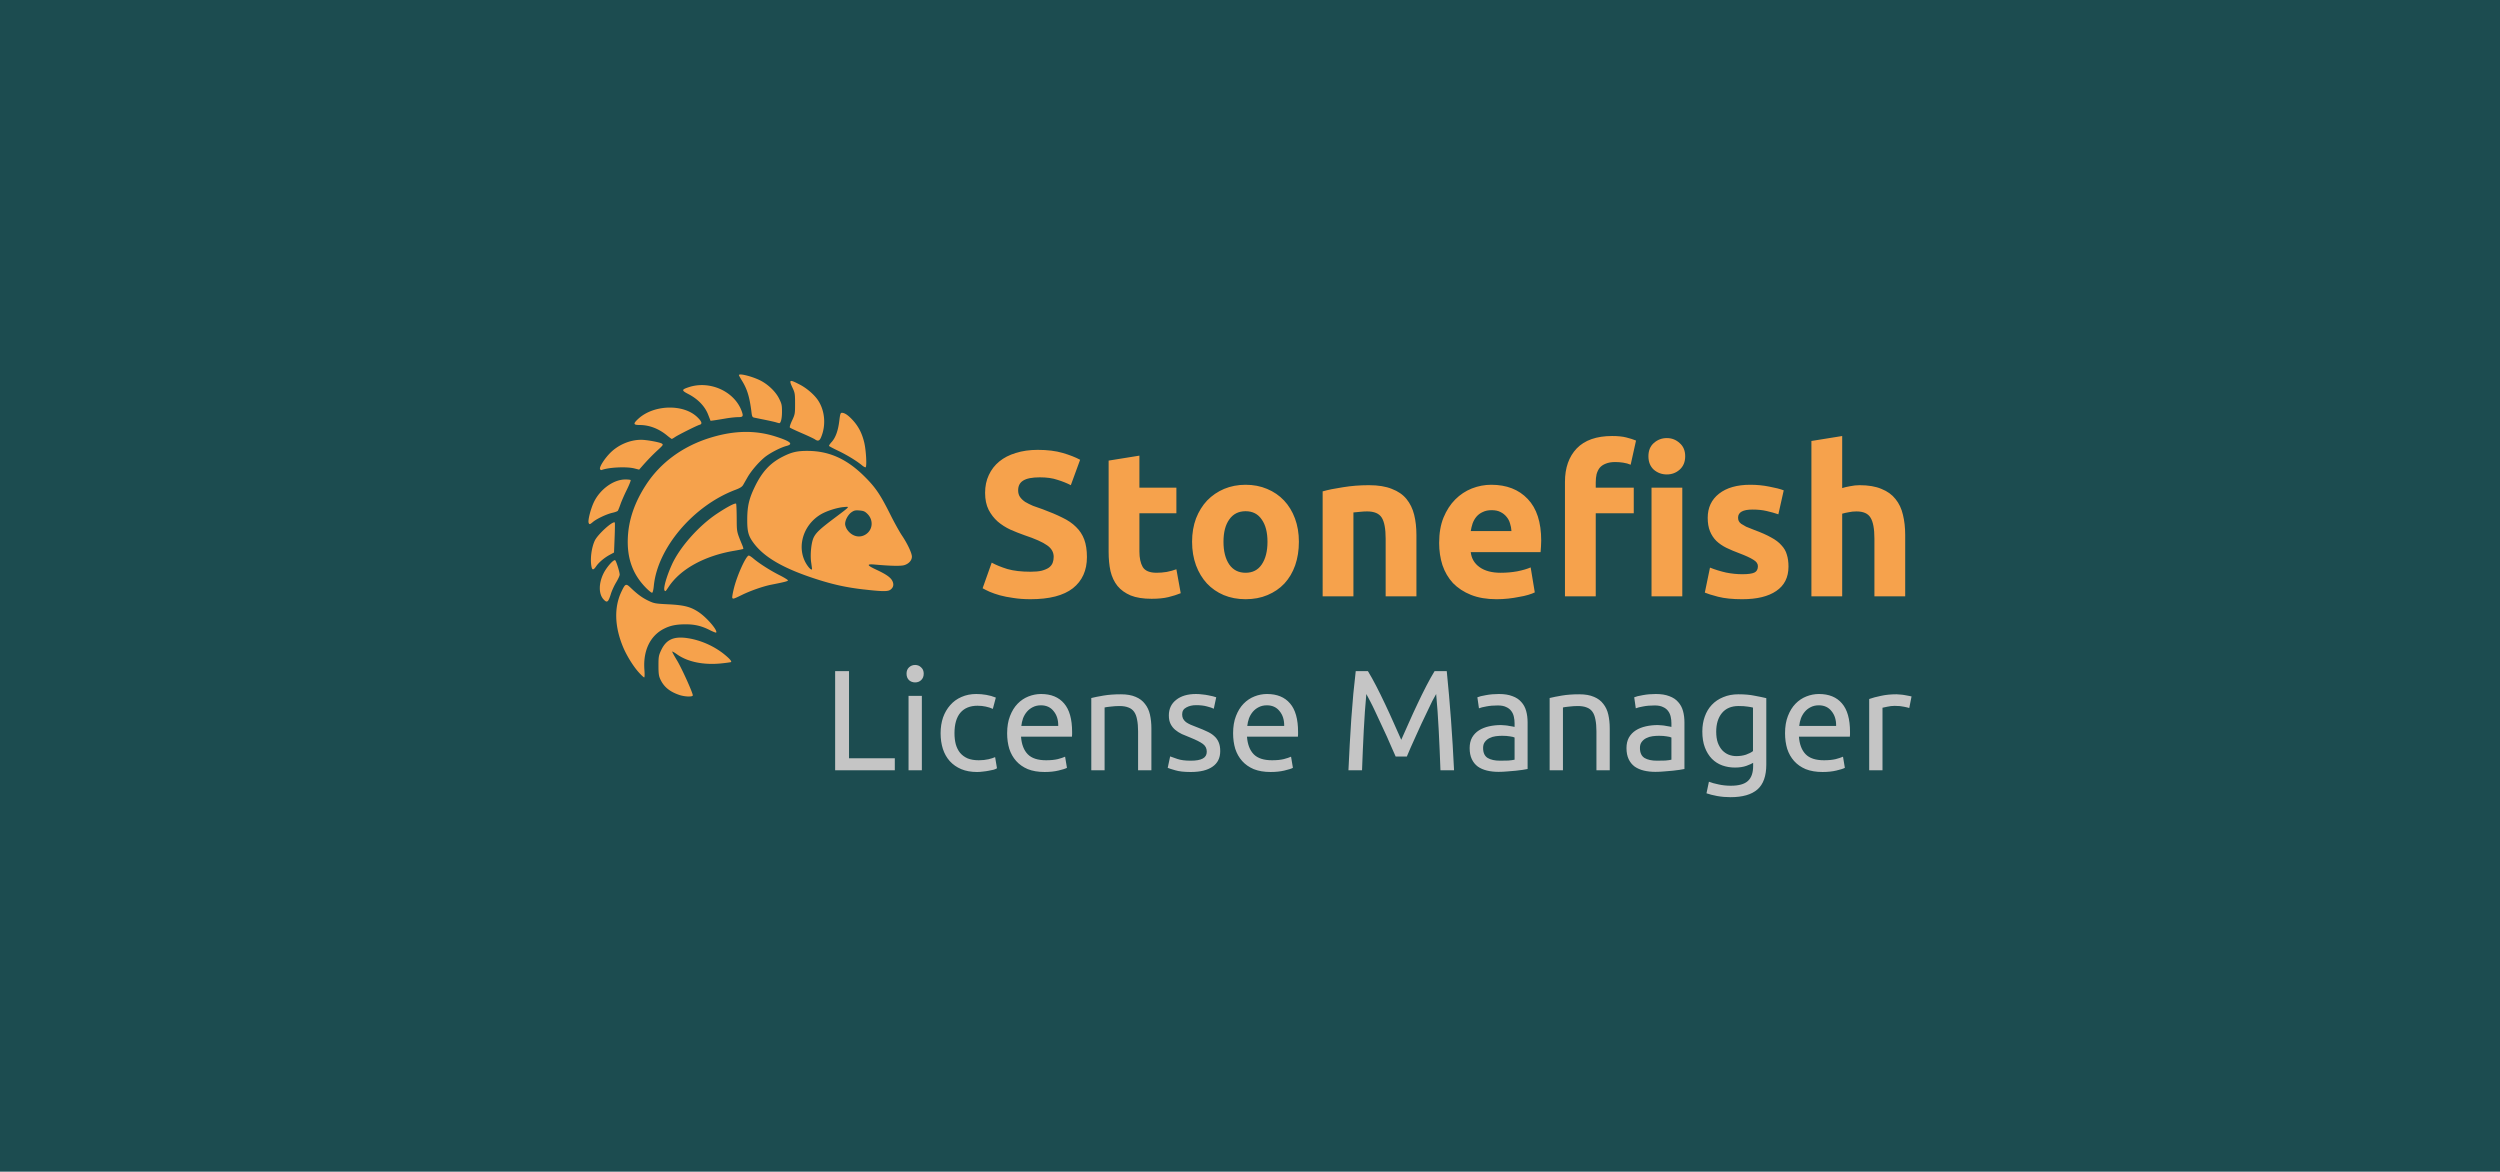 <svg xmlns="http://www.w3.org/2000/svg" width="1500" height="703"><path d="M-195.432-251.766h1859.919V941.085H-195.432z" style="fill:#1c4c50;fill-opacity:1"/><path d="M403.489 411.391c-5.801-1.98-9.284-4.876-11.386-9.467-.878-1.918-1.076-3.407-1.078-8.095-.003-5.217.134-6.045 1.493-9.015 3.014-6.587 7.49-8.713 15.811-7.51 7.869 1.137 16.087 4.76 22.309 9.83 3.033 2.474 4.424 4.07 3.945 4.526-.134.128-2.71.49-5.727.804-10.702 1.115-20.352-.861-26.79-5.486-1.406-1.01-2.661-1.733-2.789-1.606-.127.127 1.116 2.435 2.764 5.128 2.812 4.597 9.582 19.531 9.582 21.137 0 1.043-4.781.898-8.134-.246m-24.19-13.423c-3.303-3.614-7.35-10.127-9.498-15.29-5.131-12.324-5.476-23.865-.995-33.255 2.339-4.9 2.706-5.046 5.633-2.244 4.088 3.915 7.039 6.055 10.733 7.784 3.295 1.541 4.045 1.673 11.721 2.055 9.559.476 13.445 1.478 18.29 4.713 4.944 3.301 11.595 11.11 10.444 12.262-.155.155-1.901-.537-3.88-1.538-4.857-2.46-8.934-3.432-14.386-3.432-5.605 0-9.22.73-12.972 2.624-8.357 4.214-12.663 13.197-11.8 24.618.208 2.764.152 4.614-.14 4.614-.27 0-1.687-1.31-3.15-2.911zm-21.232-43.906c-2.975-3.21-2.979-9.56-.009-15.59 1.833-3.721 6.042-8.479 6.985-7.896.621.384 2.711 7.06 2.711 8.658 0 .618-.948 2.695-2.107 4.617-1.16 1.922-2.575 5.005-3.145 6.851-1.58 5.116-2.301 5.662-4.435 3.36zm77.25-.957c-.161-.418.329-3.177 1.088-6.13 2.031-7.898 7.23-19.21 8.83-19.21.367 0 1.59.789 2.72 1.752 3.442 2.937 10.027 7.146 15.58 9.958 2.9 1.469 5.231 2.901 5.181 3.184-.093.518-2.01 1.013-10.092 2.605-4.749.936-12.389 3.605-17.495 6.113-4.971 2.442-5.48 2.593-5.813 1.728zm-52.003-6.19c-7.845-8.064-11.256-17.707-10.653-30.116.52-10.71 4.11-21.062 10.937-31.535 8.748-13.42 22.275-23.26 38.91-28.305 14.122-4.282 26.653-4.487 38.727-.634 8.985 2.868 10.948 4.535 6.659 5.657-3.77.986-10.434 4.483-13.448 7.056-3.75 3.202-7.896 8.102-10.038 11.859-.942 1.653-2.103 3.68-2.58 4.506-.643 1.113-1.86 1.876-4.7 2.949-25.18 9.51-46.721 34.907-48.897 57.65-.216 2.265-.632 3.96-1 4.083-.347.115-2.11-1.311-3.917-3.17zm11.423 1.914c-1.004-1.003 1.034-8.347 4.34-15.639 4.744-10.46 16.144-23.313 27.17-30.629 6.037-4.005 10.79-6.48 11.357-5.912.168.168.33 4.006.36 8.53.06 8.763-.112 7.942 3.475 16.692.378.922.58 1.783.45 1.913-.13.13-2.588.634-5.46 1.121-17.746 3.012-32.143 10.914-39.223 21.53-1.957 2.935-1.943 2.921-2.47 2.394zm119.398-.732c-10.358-1.184-18.31-2.929-28.74-6.305-19.115-6.187-30.693-12.832-37.08-21.28-3.33-4.406-4.057-7.01-4.026-14.42.033-7.838 1.064-12.355 4.417-19.34 4.392-9.151 9.205-14.399 16.738-18.25 5.507-2.815 8.864-3.586 15.375-3.53 12.627.108 23.103 4.804 33.481 15.009 6.855 6.74 9.745 10.968 15.868 23.218 2.363 4.728 5.47 10.334 6.903 12.459 3.022 4.478 5.557 9.664 5.97 12.214.388 2.386-1.65 4.864-4.683 5.693-2.111.577-8.228.441-17.457-.388-5.172-.465-4.956.378.784 3.055 6.057 2.825 8.686 4.684 9.725 6.873 1.005 2.119.549 3.926-1.322 5.237-1.524 1.067-4.941 1.014-15.953-.245zm-30.976-12.367c-.006-.216-.24-1.974-.519-3.908-.677-4.68.097-12.13 1.558-14.993 1.486-2.912 3.817-5.082 12.364-11.509 9.834-7.396 9.504-6.991 5.408-6.626-3.878.346-10.044 2.32-13.413 4.294-11.552 6.77-15.183 21.59-7.695 31.408 1.225 1.606 2.321 2.243 2.297 1.334m32.453-20.803c4.125-2.859 4.454-8.61.7-12.247-1.466-1.422-2.277-1.763-4.667-1.96-2.425-.202-3.189-.04-4.725 1-2.077 1.405-3.905 4.716-3.905 7.072 0 .872.534 2.378 1.187 3.347 2.844 4.22 7.649 5.394 11.41 2.788zM350.847 334.49c-.894-4.47-.053-11.286 1.926-15.602 1.726-3.766 10.896-12.093 12.048-10.941.133.132.083 4.234-.11 9.115l-.351 8.875-2.522 1.36c-3.295 1.778-6.589 4.559-8.199 6.922-1.585 2.327-2.366 2.403-2.792.27zm-1.727-26.368c-.555-1.445 1.303-8.641 3.258-12.616 3.717-7.562 11.583-13.251 18.497-13.38 1.68-.03 3.233.121 3.452.339.218.217-.796 2.802-2.254 5.744-1.458 2.943-3.183 6.878-3.834 8.745-.65 1.867-1.376 3.65-1.611 3.962-.235.313-1.692.852-3.236 1.197-3.41.764-9.402 3.576-11.641 5.466-1.917 1.618-2.197 1.675-2.631.543zm6.83-32.273c-.471-1.226 2.681-6.203 6.124-9.669 4.828-4.86 11.836-7.843 18.475-7.865 3.408-.012 11.427 1.469 12.6 2.326.833.61.612.95-2.427 3.738-3.192 2.93-6.368 6.21-9.741 10.062l-1.551 1.772-2.835-.716c-4.763-1.202-15.397-.692-19.66.944-.363.14-.807-.127-.986-.592zm157.248-2.173c-3.201-2.662-9.005-6.218-14.208-8.703-2.947-1.408-5.472-2.742-5.61-2.965-.137-.222.554-1.282 1.537-2.355 2.365-2.582 3.894-6.798 4.607-12.704.499-4.123.724-4.83 1.541-4.83 1.696 0 3.823 1.445 6.604 4.488 3.405 3.726 5.524 7.882 6.834 13.407 1.117 4.71 1.637 14.534.784 14.801-.287.09-1.227-.422-2.089-1.139m-28.323-15.643c-.626-.439-4.142-2.093-7.813-3.676-3.672-1.583-6.893-3.096-7.159-3.362-.297-.297.206-1.954 1.3-4.288 1.719-3.668 1.783-4.03 1.783-10.072 0-5.745-.12-6.522-1.436-9.333-2.44-5.207-2.037-5.398 4.361-2.073 4.142 2.153 8.644 6.053 10.874 9.42 4.15 6.266 4.848 15.041 1.766 22.223-.91 2.121-1.871 2.425-3.676 1.16zm-88.662-2.286c-5.003-4.135-10.724-6.317-16.557-6.317-3.768 0-3.936-.763-.804-3.667 9.25-8.58 27.097-9.116 35.448-1.067 2.763 2.663 3.206 4.136 1.389 4.612-1.552.406-12.804 6.036-14.772 7.392-.862.593-1.718 1.08-1.902 1.082-.184.002-1.445-.914-2.802-2.035zm65.283-7.932c-.861-.265-3.916-.952-6.789-1.529a546.302 546.302 0 0 1-6.365-1.304c-.921-.206-1.203-.74-1.446-2.735-1.16-9.503-2.545-14.163-5.757-19.367-1.01-1.638-1.838-3.149-1.838-3.359 0-1.392 9.351 1.136 13.889 3.756 4.434 2.56 8.355 6.531 10.252 10.385 1.533 3.113 1.709 3.935 1.695 7.923-.014 4.088-.715 6.874-1.7 6.755-.206-.024-1.079-.26-1.94-.525m-40.722-4.727c-1.91-4.885-6.092-9.23-11.687-12.142-4.348-2.262-4.336-2.717.105-4.196 12.725-4.237 27.664 2.614 31.842 14.602 1.023 2.936.706 3.377-2.43 3.38-1.483 0-4.812.367-7.397.813-2.586.447-5.652.941-6.816 1.1l-2.115.286z" style="fill:#f6a24c;fill-opacity:1;stroke-width:.522" transform="translate(4.057 5.564)"/><path d="M563.537 760.97q2.464 0 4.032-.373 1.643-.448 2.613-1.12.97-.747 1.344-1.718.374-.97.374-2.165 0-2.539-2.39-4.181-2.39-1.718-8.213-3.659-2.539-.896-5.077-2.016-2.54-1.195-4.555-2.912-2.016-1.792-3.285-4.256-1.27-2.539-1.27-6.123t1.344-6.421q1.344-2.912 3.808-4.928 2.464-2.016 5.974-3.061 3.509-1.12 7.914-1.12 5.227 0 9.035 1.12t6.272 2.464l-3.36 9.184q-2.165-1.12-4.853-1.942-2.614-.896-6.347-.896-4.181 0-6.048 1.195-1.792 1.12-1.792 3.51 0 1.418.672 2.389.672.97 1.867 1.792 1.269.746 2.837 1.418 1.643.598 3.584 1.27 4.032 1.493 7.019 2.986 2.986 1.419 4.928 3.36 2.016 1.942 2.986 4.555.97 2.613.97 6.347 0 7.242-5.076 11.274-5.078 3.958-15.307 3.958-3.435 0-6.197-.448-2.763-.374-4.928-.971-2.091-.597-3.66-1.27-1.492-.671-2.538-1.269l3.286-9.258q2.314 1.269 5.674 2.314 3.435.971 8.363.971zm28.224-40.17 11.125-1.793v11.574h13.366v9.258h-13.366v13.814q0 3.509 1.195 5.6 1.27 2.09 5.003 2.09 1.792 0 3.658-.298 1.942-.374 3.51-.971l1.568 8.661q-2.016.822-4.48 1.419-2.464.597-6.048.597-4.555 0-7.542-1.194-2.986-1.27-4.778-3.435-1.792-2.24-2.539-5.376-.672-3.136-.672-6.944zm68.768 29.343q0 4.63-1.344 8.512-1.344 3.808-3.883 6.571-2.538 2.688-6.122 4.181-3.51 1.494-7.915 1.494-4.33 0-7.915-1.494-3.509-1.493-6.048-4.181-2.538-2.763-3.957-6.57-1.419-3.883-1.419-8.513 0-4.629 1.419-8.437 1.493-3.808 4.032-6.496 2.613-2.688 6.123-4.181 3.584-1.494 7.765-1.494 4.256 0 7.765 1.494 3.584 1.493 6.123 4.181 2.539 2.688 3.957 6.496 1.419 3.808 1.419 8.437zm-11.35 0q0-5.152-2.09-8.064-2.016-2.986-5.824-2.986t-5.899 2.986q-2.09 2.912-2.09 8.064t2.09 8.214q2.091 2.986 5.899 2.986t5.824-2.986q2.09-3.062 2.09-8.214m19.937-18.218q2.837-.822 7.317-1.494 4.48-.746 9.408-.746 5.003 0 8.288 1.344 3.36 1.269 5.301 3.658 1.942 2.39 2.763 5.675.821 3.285.821 7.317v22.176H691.89v-20.832q0-5.376-1.419-7.616-1.418-2.24-5.301-2.24-1.195 0-2.539.15-1.344.074-2.389.224v30.314h-11.125zm42.112 18.592q0-5.227 1.568-9.11 1.642-3.957 4.256-6.57 2.613-2.614 5.973-3.958 3.435-1.344 7.019-1.344 8.362 0 13.216 5.152 4.853 5.078 4.853 15.008 0 .971-.075 2.166-.074 1.12-.149 2.016h-25.237q.373 3.434 3.21 5.45 2.838 2.016 7.616 2.016 3.062 0 5.974-.522 2.986-.598 4.853-1.419l1.493 9.035q-.896.448-2.389.896-1.493.448-3.36.746-1.792.374-3.883.598-2.09.224-4.18.224-5.302 0-9.26-1.568-3.882-1.568-6.496-4.256-2.538-2.763-3.808-6.496-1.194-3.734-1.194-8.064zm26.133-4.256q-.075-1.419-.523-2.763-.373-1.344-1.269-2.39-.821-1.045-2.165-1.717-1.27-.672-3.21-.672-1.868 0-3.212.672-1.344.598-2.24 1.643-.896 1.045-1.418 2.464-.448 1.344-.672 2.763zm36.363-34.347q3.136 0 5.152.523 2.09.522 3.51 1.12l-1.942 8.736q-1.195-.523-2.688-.747-1.419-.224-2.912-.224-2.016 0-3.435.597-1.344.523-2.165 1.494-.747.97-1.12 2.314-.299 1.344-.299 2.912v1.942h13.739v9.258h-13.739v30.016H756.7V728.49q0-7.616 4.256-12.096 4.33-4.48 12.768-4.48zm25.386 57.941h-11.125v-39.274h11.125zm1.046-50.624q0 3.062-2.016 4.854-1.942 1.717-4.63 1.717-2.688 0-4.704-1.717-1.94-1.792-1.94-4.854 0-3.061 1.94-4.778 2.016-1.792 4.704-1.792 2.688 0 4.63 1.792 2.016 1.717 2.016 4.778m20.683 42.635q3.06 0 4.33-.597 1.27-.598 1.27-2.315 0-1.344-1.643-2.315-1.643-1.045-5.003-2.314-2.613-.971-4.778-2.016-2.091-1.046-3.585-2.464-1.493-1.494-2.314-3.51-.822-2.016-.822-4.853 0-5.525 4.107-8.736 4.107-3.21 11.275-3.21 3.584 0 6.87.671 3.285.598 5.226 1.344l-1.941 8.662q-1.942-.672-4.257-1.195-2.24-.523-5.077-.523-5.226 0-5.226 2.912 0 .672.224 1.195t.896 1.045q.672.448 1.792 1.046 1.194.522 2.986 1.194 3.659 1.344 6.048 2.688 2.39 1.27 3.734 2.838 1.418 1.493 1.94 3.36.598 1.866.598 4.33 0 5.824-4.405 8.811-4.33 2.987-12.32 2.987-5.227 0-8.736-.896-3.435-.896-4.779-1.494l1.867-9.034q2.837 1.12 5.824 1.792 2.986.597 5.898.597zm24.938 7.99v-56.15l11.126-1.792v18.816q1.12-.373 2.837-.672 1.792-.373 3.435-.373 4.778 0 7.914 1.344 3.21 1.269 5.078 3.658 1.94 2.39 2.688 5.675.82 3.285.82 7.317v22.176h-11.124v-20.832q0-5.376-1.42-7.616-1.343-2.24-5.076-2.24-1.494 0-2.838.299-1.27.224-2.314.523v29.866z" aria-label="Stonefish" style="font-weight:700;font-size:74.667px;font-family:Ubuntu;-inkscape-font-specification:&quot;Ubuntu Bold&quot;;white-space:pre;fill:#f6a24c" transform="translate(-317.145 -920.169)scale(1.66)"/><path d="M489.302 448.303v7.212H453.5v-59.501h8.328v52.289zm16.228 7.212h-7.985v-44.647h7.985zm-4.036-52.718q-2.146 0-3.692-1.374-1.46-1.46-1.46-3.864t1.46-3.778q1.546-1.46 3.692-1.46 2.147 0 3.607 1.46 1.545 1.374 1.545 3.778t-1.545 3.864q-1.46 1.374-3.607 1.374m37.178 53.748q-5.41 0-9.53-1.717-4.036-1.717-6.87-4.808-2.747-3.091-4.12-7.298-1.374-4.293-1.374-9.445 0-5.151 1.46-9.444 1.545-4.293 4.292-7.384 2.748-3.177 6.697-4.894 4.036-1.804 8.93-1.804 3.005 0 6.01.516 3.005.515 5.753 1.631l-1.804 6.783q-1.803-.859-4.207-1.374-2.318-.515-4.98-.515-6.697 0-10.303 4.207-3.52 4.207-3.52 12.278 0 3.606.773 6.611.858 3.006 2.576 5.152 1.803 2.147 4.55 3.349 2.748 1.116 6.697 1.116 3.177 0 5.753-.601t4.035-1.288l1.116 6.697q-.686.43-1.974.859-1.288.343-2.92.6-1.63.344-3.52.516-1.803.257-3.52.257zm18.03-23.268q0-5.924 1.718-10.303 1.717-4.465 4.55-7.384 2.834-2.92 6.526-4.379 3.692-1.46 7.555-1.46 9.016 0 13.824 5.667 4.808 5.581 4.808 17.086v1.374q0 .773-.086 1.46h-30.566q.515 6.955 4.035 10.56 3.52 3.607 10.99 3.607 4.208 0 7.041-.687 2.92-.773 4.379-1.46l1.116 6.697q-1.46.773-5.152 1.632-3.606.858-8.242.858-5.839 0-10.132-1.717-4.207-1.803-6.954-4.894-2.748-3.09-4.122-7.298-1.288-4.293-1.288-9.359zm30.653-4.379q.086-5.409-2.748-8.843-2.747-3.52-7.641-3.52-2.748 0-4.894 1.116-2.061 1.03-3.52 2.747-1.46 1.717-2.319 3.95-.773 2.232-1.03 4.55zm19.833-16.742q2.748-.687 7.298-1.46 4.551-.773 10.475-.773 5.324 0 8.844 1.546 3.52 1.46 5.58 4.207 2.147 2.662 3.006 6.44.859 3.777.859 8.328v25.071h-7.985v-23.354q0-4.121-.601-7.04-.516-2.92-1.803-4.723-1.288-1.803-3.435-2.576-2.146-.858-5.323-.858-1.288 0-2.662.086-1.374.086-2.662.257-1.202.086-2.232.258-.944.172-1.374.257v37.693h-7.985zm59.673 37.606q4.894 0 7.212-1.288 2.404-1.287 2.404-4.12 0-2.92-2.318-4.637-2.318-1.718-7.641-3.864-2.576-1.03-4.98-2.06-2.318-1.117-4.036-2.576-1.717-1.46-2.747-3.52-1.03-2.061-1.03-5.066 0-5.925 4.378-9.36 4.38-3.52 11.935-3.52 1.889 0 3.778.258 1.889.172 3.52.515 1.631.258 2.833.601 1.288.344 1.975.601l-1.46 6.87q-1.287-.688-4.035-1.375-2.747-.772-6.611-.772-3.349 0-5.839 1.373-2.49 1.288-2.49 4.122 0 1.46.516 2.575.6 1.117 1.717 2.061 1.202.859 2.92 1.631 1.716.773 4.12 1.632 3.177 1.202 5.667 2.404 2.49 1.116 4.207 2.662 1.803 1.545 2.748 3.777.944 2.147.944 5.324 0 6.182-4.636 9.358-4.55 3.177-13.05 3.177-5.925 0-9.274-1.03-3.348-.944-4.55-1.46l1.46-6.868q1.373.515 4.378 1.545 3.005 1.03 7.985 1.03zm25.415-16.485q0-5.924 1.717-10.303 1.717-4.465 4.55-7.384 2.834-2.92 6.526-4.379 3.692-1.46 7.556-1.46 9.015 0 13.823 5.667 4.808 5.581 4.808 17.086v1.374q0 .773-.086 1.46h-30.566q.515 6.955 4.036 10.56 3.52 3.607 10.99 3.607 4.207 0 7.04-.687 2.92-.773 4.379-1.46l1.116 6.697q-1.46.773-5.151 1.632-3.607.858-8.243.858-5.838 0-10.131-1.717-4.208-1.803-6.955-4.894-2.748-3.09-4.121-7.298-1.288-4.293-1.288-9.359zm30.652-4.379q.086-5.409-2.748-8.843-2.747-3.52-7.641-3.52-2.748 0-4.894 1.116-2.061 1.03-3.52 2.747-1.46 1.717-2.319 3.95-.773 2.232-1.03 4.55zm66.885 18.374q-.859-2.06-2.318-5.237-1.374-3.177-3.005-6.869-1.632-3.692-3.52-7.556-1.804-3.95-3.435-7.384-1.631-3.52-3.091-6.267-1.374-2.748-2.232-4.208-.945 10.132-1.546 21.98-.6 11.764-1.03 23.784h-8.157q.343-7.727.773-15.54.43-7.9.944-15.456.601-7.641 1.202-14.853.687-7.213 1.46-13.652h7.298q2.318 3.778 4.98 8.93 2.662 5.15 5.323 10.818 2.662 5.58 5.152 11.247 2.49 5.581 4.55 10.218 2.061-4.637 4.551-10.218 2.49-5.666 5.152-11.247 2.661-5.667 5.323-10.819 2.662-5.151 4.98-8.93h7.298q2.92 28.764 4.379 59.502h-8.157q-.43-12.02-1.03-23.783-.601-11.849-1.546-21.98-.858 1.46-2.318 4.207-1.374 2.747-3.005 6.267-1.631 3.435-3.52 7.384-1.803 3.864-3.435 7.556-1.631 3.692-3.09 6.869-1.374 3.177-2.233 5.237zm62.678 2.49q2.833 0 4.98-.086 2.232-.171 3.692-.515v-13.308q-.859-.43-2.834-.687-1.889-.343-4.636-.343-1.803 0-3.864.257-1.975.258-3.692 1.116-1.631.773-2.747 2.233-1.116 1.374-1.116 3.692 0 4.293 2.747 6.01 2.748 1.631 7.47 1.631zm-.687-40.01q4.808 0 8.07 1.287 3.35 1.202 5.324 3.52 2.06 2.233 2.92 5.41.858 3.09.858 6.869v27.904q-1.03.172-2.92.515-1.802.258-4.12.516-2.319.257-5.066.429-2.662.257-5.324.257-3.777 0-6.954-.772-3.177-.773-5.495-2.404-2.319-1.718-3.606-4.465-1.288-2.748-1.288-6.611 0-3.692 1.46-6.354 1.545-2.662 4.12-4.293 2.576-1.631 6.01-2.404 3.435-.773 7.213-.773 1.202 0 2.49.172 1.288.086 2.404.343 1.202.172 2.06.344.86.171 1.203.257v-2.232q0-1.975-.43-3.864-.429-1.975-1.545-3.434-1.116-1.546-3.091-2.404-1.889-.945-4.98-.945-3.95 0-6.955.601-2.919.515-4.378 1.117l-.945-6.612q1.546-.687 5.152-1.288 3.606-.687 7.813-.687zm30.394 2.404q2.748-.687 7.299-1.46 4.55-.773 10.475-.773 5.323 0 8.843 1.546 3.52 1.46 5.581 4.207 2.147 2.662 3.005 6.44.859 3.777.859 8.328v25.071h-7.985v-23.354q0-4.121-.601-7.04-.515-2.92-1.803-4.723-1.288-1.803-3.435-2.576-2.146-.858-5.323-.858-1.288 0-2.662.086-1.373.086-2.661.257-1.202.086-2.233.258-.944.172-1.374.257v37.693h-7.985zm64.396 37.606q2.833 0 4.98-.086 2.232-.171 3.691-.515v-13.308q-.858-.43-2.833-.687-1.889-.343-4.636-.343-1.803 0-3.864.257-1.975.258-3.692 1.116-1.631.773-2.748 2.233-1.116 1.374-1.116 3.692 0 4.293 2.748 6.01 2.747 1.631 7.47 1.631zm-.687-40.01q4.808 0 8.07 1.287 3.35 1.202 5.324 3.52 2.06 2.233 2.92 5.41.858 3.09.858 6.869v27.904q-1.03.172-2.92.515-1.803.258-4.12.516-2.319.257-5.067.429-2.661.257-5.323.257-3.778 0-6.955-.772-3.176-.773-5.495-2.404-2.318-1.718-3.606-4.465-1.288-2.748-1.288-6.611 0-3.692 1.46-6.354 1.545-2.662 4.121-4.293 2.576-1.631 6.01-2.404 3.435-.773 7.213-.773 1.202 0 2.49.172 1.288.086 2.404.343 1.202.172 2.06.344.859.171 1.202.257v-2.232q0-1.975-.429-3.864-.43-1.975-1.545-3.434-1.117-1.546-3.091-2.404-1.89-.945-4.98-.945-3.95 0-6.955.601-2.92.515-4.379 1.117l-.944-6.612q1.545-.687 5.151-1.288 3.607-.687 7.814-.687zm58.385 41.298q-1.03.687-4.036 1.803-2.92 1.03-6.869 1.03-4.035 0-7.641-1.287-3.52-1.288-6.182-3.95-2.662-2.747-4.207-6.783-1.546-4.035-1.546-9.616 0-4.894 1.46-8.93 1.46-4.12 4.207-7.04 2.833-3.005 6.869-4.637 4.035-1.717 9.101-1.717 5.58 0 9.702.859 4.207.773 7.04 1.46v39.839q0 10.303-5.323 14.94-5.323 4.636-16.141 4.636-4.208 0-7.985-.687-3.692-.687-6.44-1.632l1.46-6.954q2.404.944 5.838 1.631 3.52.773 7.298.773 7.127 0 10.218-2.834 3.177-2.833 3.177-9.015zm-.086-33.142q-1.202-.343-3.263-.6-1.975-.344-5.41-.344-6.439 0-9.96 4.207-3.433 4.207-3.433 11.162 0 3.863.944 6.611 1.03 2.747 2.662 4.55 1.717 1.804 3.863 2.662 2.233.859 4.551.859 3.177 0 5.838-.859 2.662-.944 4.208-2.146zm19.232 15.37q0-5.925 1.717-10.304 1.718-4.465 4.551-7.384 2.833-2.92 6.525-4.379 3.692-1.46 7.556-1.46 9.015 0 13.824 5.667 4.808 5.581 4.808 17.086v1.374q0 .773-.086 1.46h-30.566q.515 6.955 4.035 10.56 3.52 3.607 10.99 3.607 4.207 0 7.04-.687 2.92-.773 4.38-1.46l1.116 6.697q-1.46.773-5.152 1.632-3.606.858-8.243.858-5.838 0-10.131-1.717-4.207-1.803-6.955-4.894-2.747-3.09-4.121-7.298-1.288-4.293-1.288-9.359zm30.652-4.38q.086-5.409-2.747-8.843-2.748-3.52-7.642-3.52-2.747 0-4.894 1.116-2.06 1.03-3.52 2.747-1.46 1.717-2.318 3.95-.773 2.232-1.03 4.55zm36.32-18.975q1.03 0 2.317.172 1.374.086 2.662.343 1.288.172 2.318.43 1.117.171 1.632.343l-1.374 6.955q-.945-.344-3.177-.773-2.146-.515-5.58-.515-2.233 0-4.466.515-2.146.43-2.833.601v37.521h-7.985v-42.758q2.833-1.03 7.04-1.89 4.208-.944 9.445-.944z" aria-label="License Manager" style="font-size:85.86px;font-family:Ubuntu;-inkscape-font-specification:Ubuntu;fill:#c5c5c5;stroke-width:.894" transform="translate(47.584 6.653)"/><path d="M-27.997-239.11h102.25v39.527h-102.25z" style="fill:#1c4c50;fill-opacity:1"/></svg>